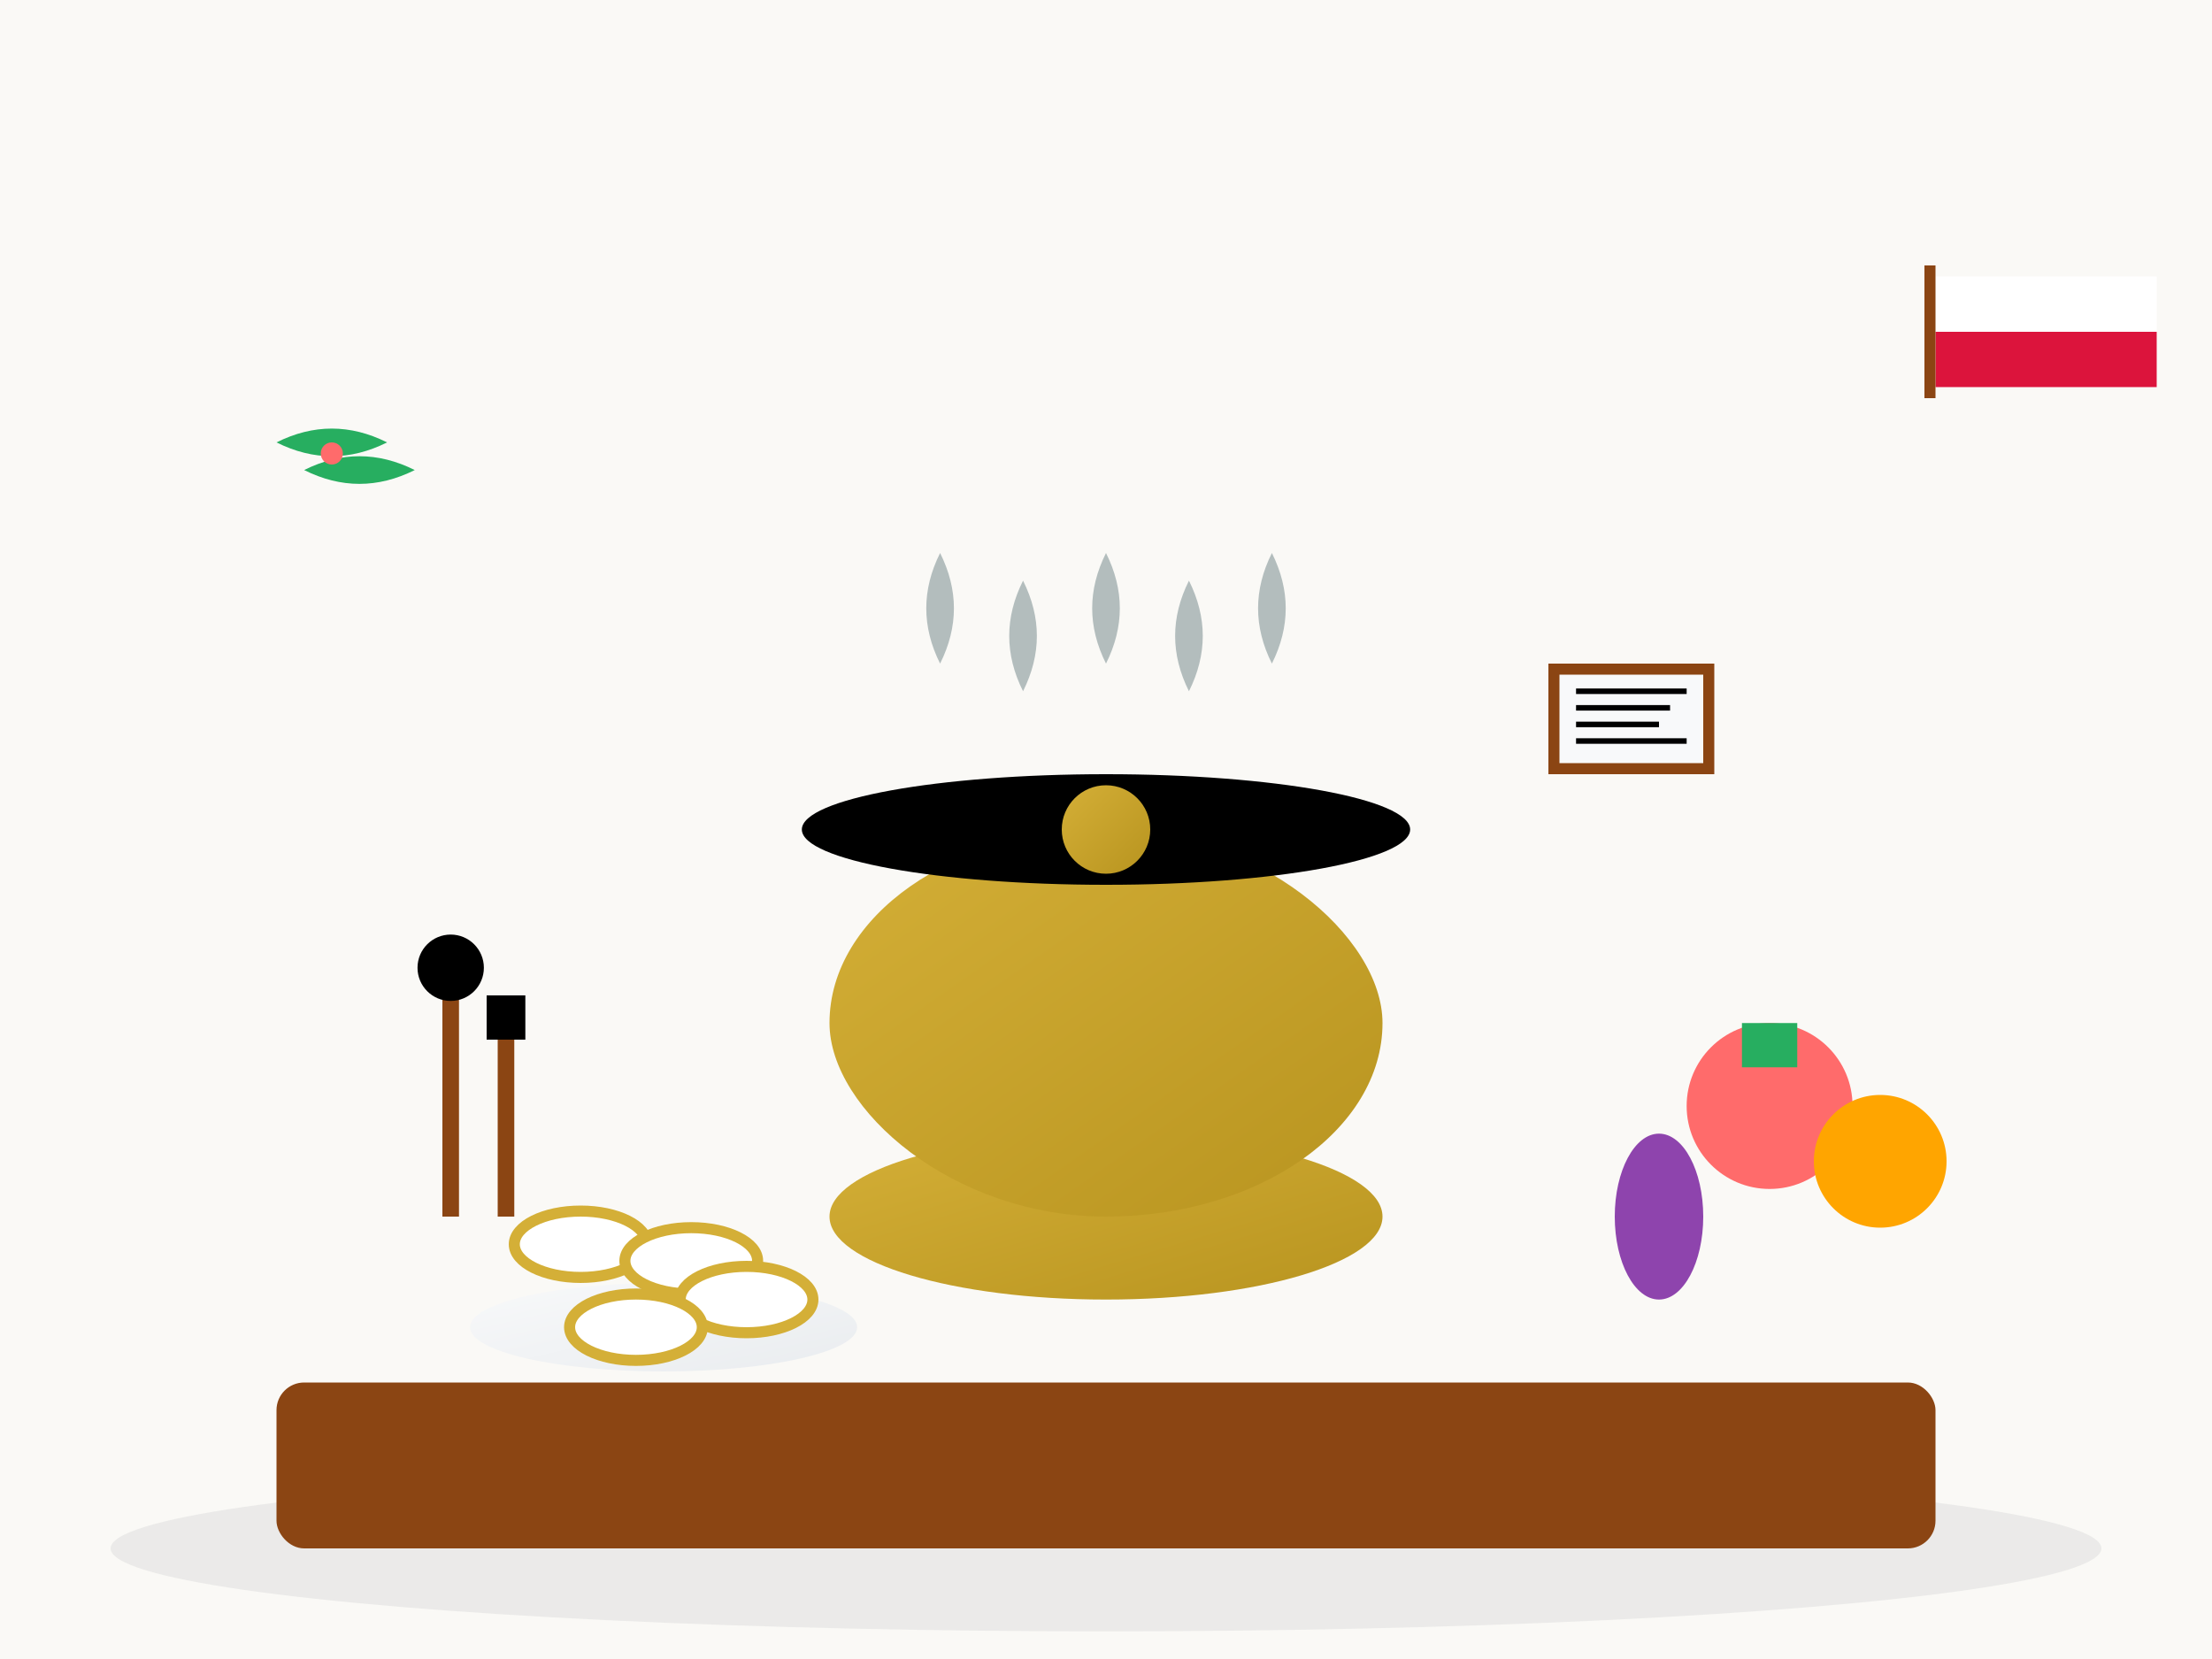 <svg xmlns="http://www.w3.org/2000/svg" viewBox="0 0 400 300" width="400" height="300">
    <defs>
        <linearGradient id="heroGradient" x1="0%" y1="0%" x2="100%" y2="100%">
            <stop offset="0%" style="stop-color:#d4af37;stop-opacity:1" />
            <stop offset="100%" style="stop-color:#b8941f;stop-opacity:1" />
        </linearGradient>
        <linearGradient id="plateGradient" x1="0%" y1="0%" x2="100%" y2="100%">
            <stop offset="0%" style="stop-color:#f8f9fa;stop-opacity:1" />
            <stop offset="100%" style="stop-color:#e9ecef;stop-opacity:1" />
        </linearGradient>
    </defs>
    
    <!-- Background -->
    <rect width="400" height="300" fill="#faf9f6"/>
    
    <!-- Table -->
    <ellipse cx="200" cy="280" rx="180" ry="15" fill="#ddd" opacity="0.5"/>
    <rect x="50" y="250" width="300" height="30" fill="#8b4513" rx="5"/>
    
    <!-- Large cooking pot -->
    <ellipse cx="200" cy="220" rx="50" ry="15" fill="url(#heroGradient)"/>
    <rect x="150" y="150" width="100" height="70" rx="50" fill="url(#heroGradient)"/>
    
    <!-- Pot lid -->
    <ellipse cx="200" cy="150" rx="55" ry="10" fill="#000"/>
    <circle cx="200" cy="150" r="8" fill="url(#heroGradient)"/>
    
    <!-- Steam -->
    <path d="M170 120 Q175 110 170 100 Q165 110 170 120" fill="#95a5a6" opacity="0.7"/>
    <path d="M185 125 Q190 115 185 105 Q180 115 185 125" fill="#95a5a6" opacity="0.7"/>
    <path d="M200 120 Q205 110 200 100 Q195 110 200 120" fill="#95a5a6" opacity="0.7"/>
    <path d="M215 125 Q220 115 215 105 Q210 115 215 125" fill="#95a5a6" opacity="0.7"/>
    <path d="M230 120 Q235 110 230 100 Q225 110 230 120" fill="#95a5a6" opacity="0.7"/>
    
    <!-- Pierogi on plate -->
    <ellipse cx="120" cy="240" rx="35" ry="8" fill="url(#plateGradient)"/>
    <ellipse cx="105" cy="225" rx="12" ry="6" fill="#fff" stroke="#d4af37" stroke-width="2"/>
    <ellipse cx="125" cy="228" rx="12" ry="6" fill="#fff" stroke="#d4af37" stroke-width="2"/>
    <ellipse cx="135" cy="235" rx="12" ry="6" fill="#fff" stroke="#d4af37" stroke-width="2"/>
    <ellipse cx="115" cy="240" rx="12" ry="6" fill="#fff" stroke="#d4af37" stroke-width="2"/>
    
    <!-- Vegetables -->
    <circle cx="320" cy="200" r="15" fill="#ff6b6b"/>
    <rect x="315" y="185" width="10" height="8" fill="#27ae60"/>
    <circle cx="340" cy="210" r="12" fill="#ffa500"/>
    <ellipse cx="300" cy="220" rx="8" ry="15" fill="#8e44ad"/>
    
    <!-- Utensils -->
    <rect x="80" y="180" width="3" height="40" fill="#8b4513"/>
    <circle cx="81.5" cy="175" r="6" fill="#000"/>
    
    <rect x="90" y="185" width="3" height="35" fill="#8b4513"/>
    <rect x="88" y="180" width="7" height="8" fill="#000"/>
    
    <!-- Polish flag decoration -->
    <rect x="350" y="50" width="40" height="20" fill="#fff"/>
    <rect x="350" y="60" width="40" height="10" fill="#dc143c"/>
    <rect x="348" y="48" width="2" height="24" fill="#8b4513"/>
    
    <!-- Decorative herbs -->
    <path d="M50 80 Q60 75 70 80 Q60 85 50 80" fill="#27ae60"/>
    <path d="M55 85 Q65 80 75 85 Q65 90 55 85" fill="#27ae60"/>
    <circle cx="60" cy="82" r="2" fill="#ff6b6b"/>
    
    <!-- Recipe book -->
    <rect x="280" y="120" width="30" height="20" fill="#8b4513"/>
    <rect x="282" y="122" width="26" height="16" fill="#f8f9fa"/>
    <line x1="285" y1="125" x2="305" y2="125" stroke="#000" stroke-width="1"/>
    <line x1="285" y1="128" x2="302" y2="128" stroke="#000" stroke-width="1"/>
    <line x1="285" y1="131" x2="300" y2="131" stroke="#000" stroke-width="1"/>
    <line x1="285" y1="134" x2="305" y2="134" stroke="#000" stroke-width="1"/>
</svg>

